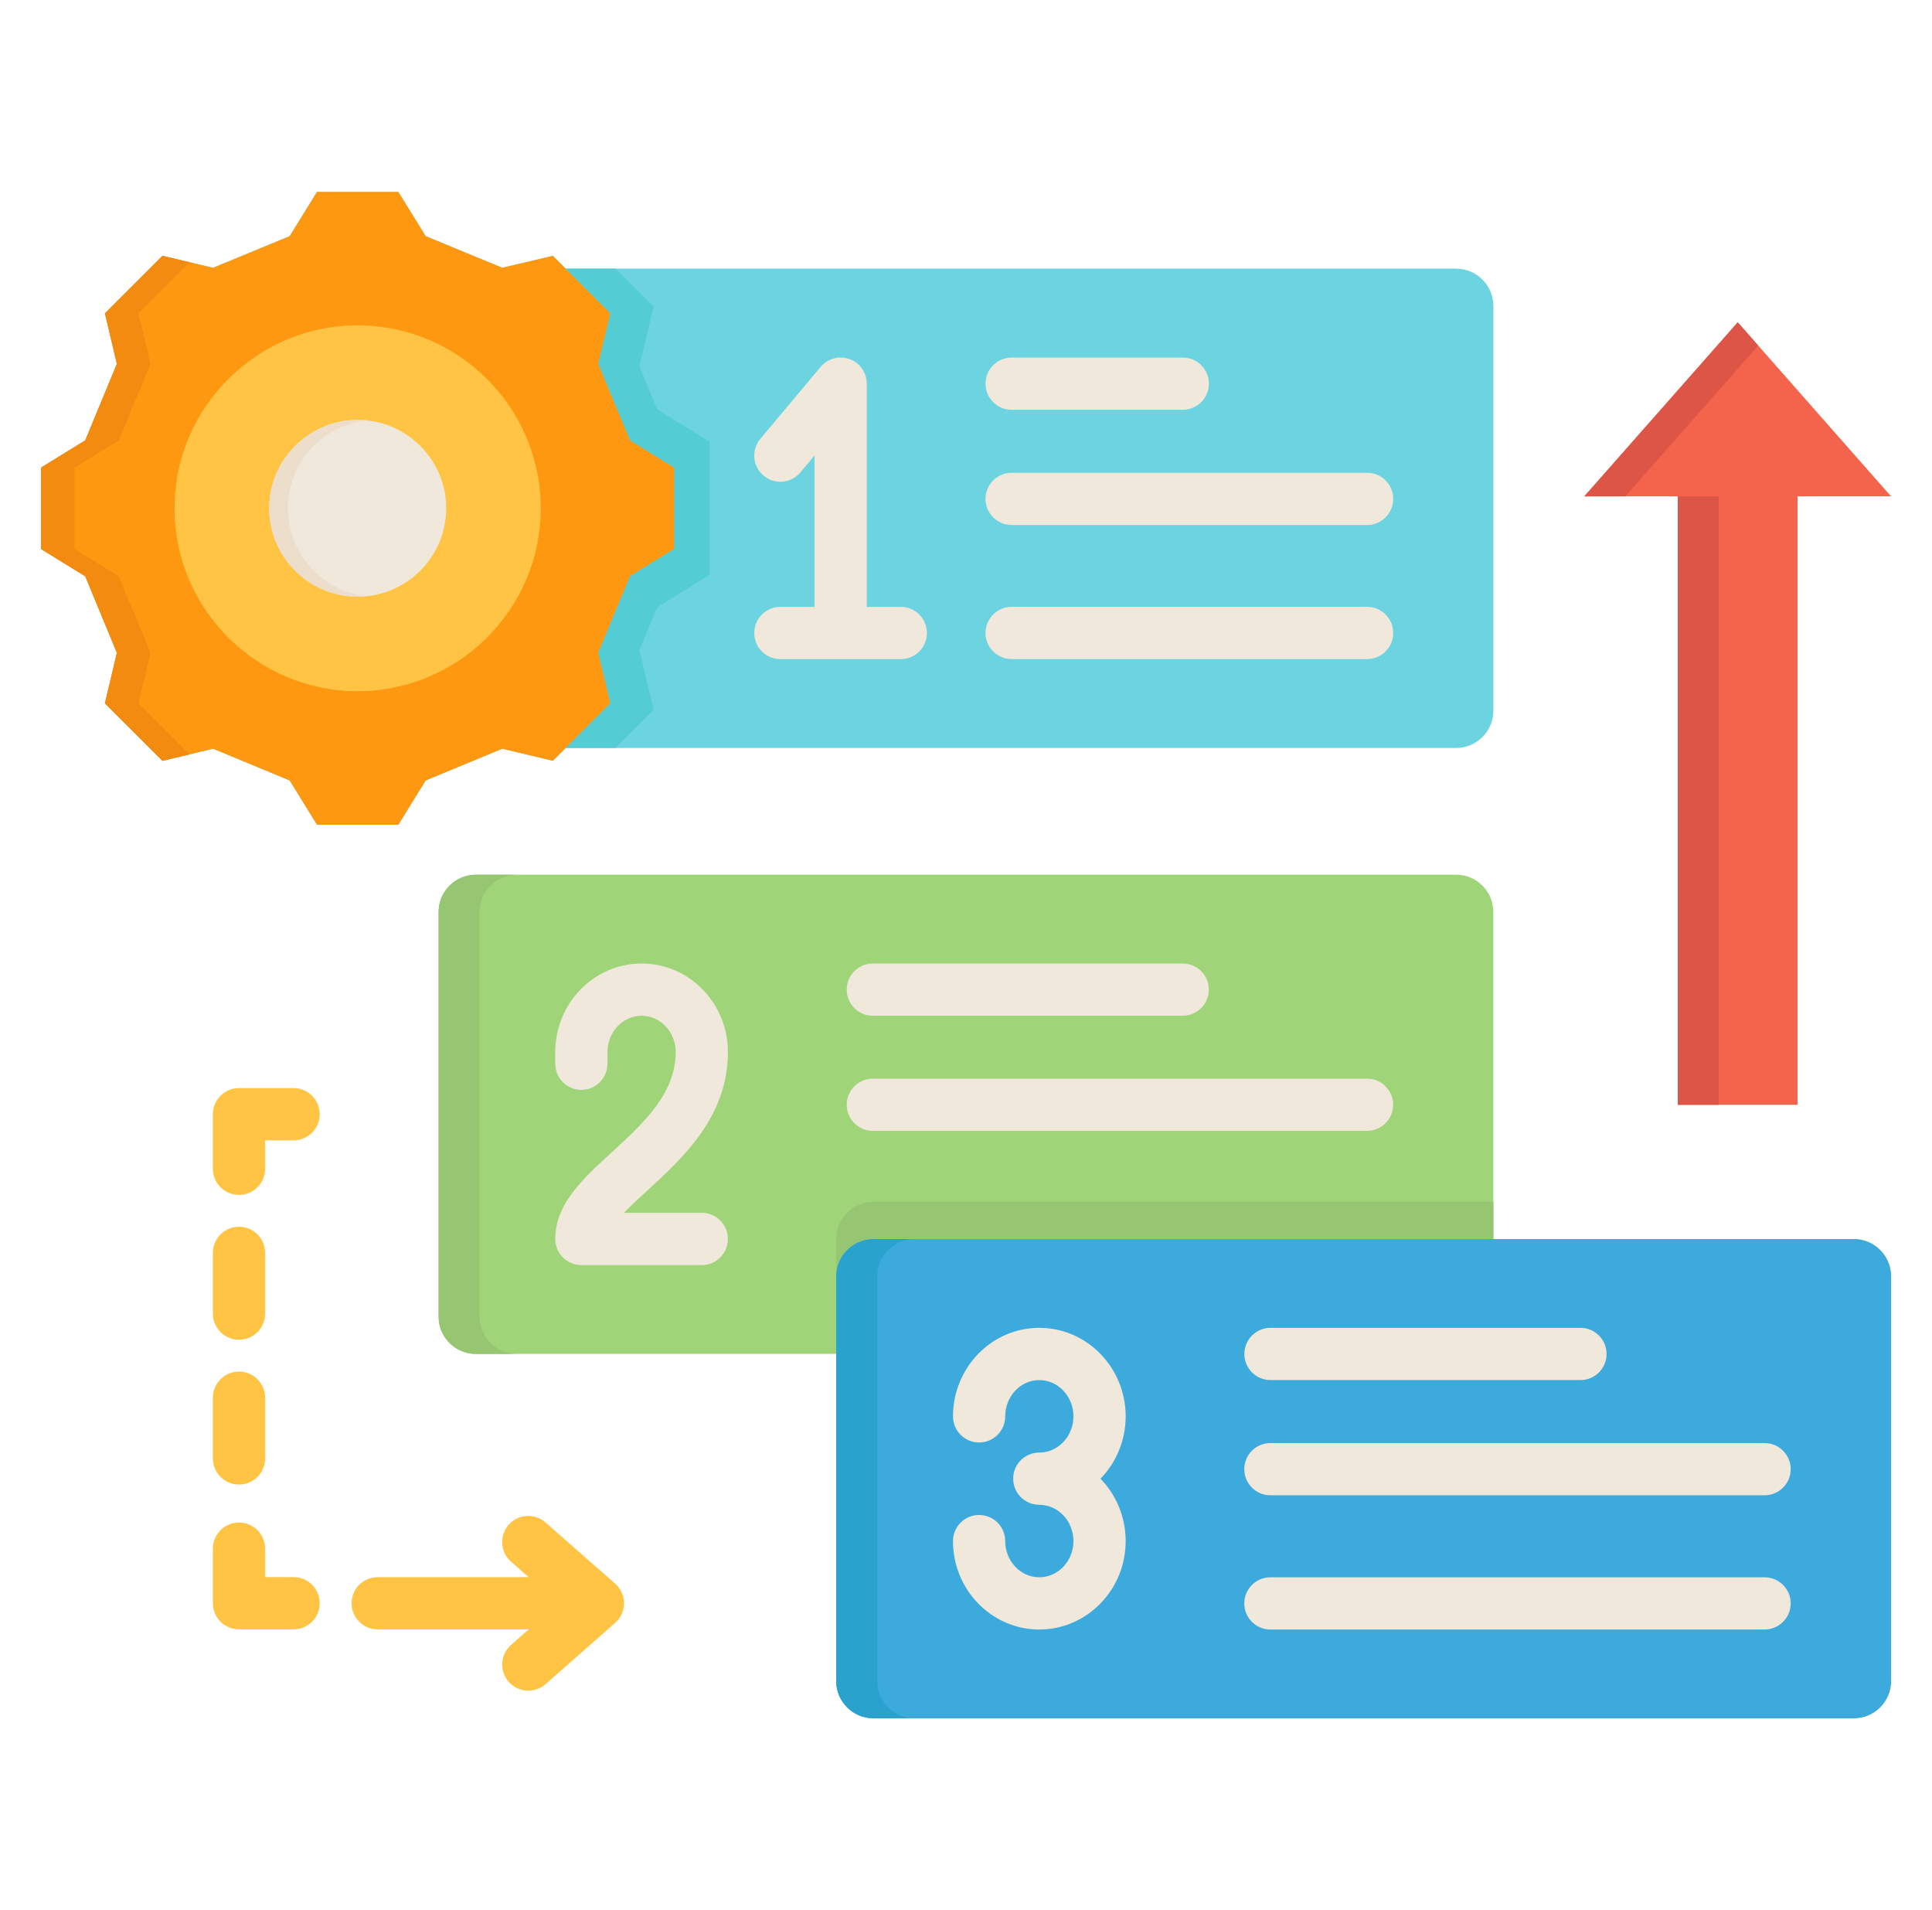 <svg width="87" height="86" viewBox="0 0 87 86" fill="none" xmlns="http://www.w3.org/2000/svg">
<path d="M83.475 55.782H67.246V41.059C67.246 40.131 66.495 39.379 65.567 39.379H21.43C20.502 39.379 19.75 40.131 19.75 41.059V59.274C19.75 60.202 20.502 60.954 21.43 60.954H37.653V75.677C37.653 76.605 38.405 77.356 39.333 77.356H83.475C84.403 77.356 85.154 76.605 85.154 75.677V57.461C85.154 56.534 84.403 55.782 83.475 55.782Z" fill="#9FD479"/>
<path d="M65.569 12.095H25.474L24.896 11.518L22.618 12.056L19.169 10.632L17.939 8.641H14.274L13.044 10.632L9.595 12.056L7.317 11.518L4.725 14.107L5.264 16.382L3.838 19.827L1.844 21.055V24.715L3.838 25.944L5.264 29.389L4.725 31.664L7.317 34.252L9.595 33.709L13.044 35.138L14.274 37.13H17.939L19.169 35.138L22.618 33.709L24.896 34.252L25.475 33.675H65.569C66.496 33.675 67.248 32.923 67.248 31.995V13.775C67.248 12.847 66.496 12.095 65.569 12.095Z" fill="#6BD4E0"/>
<path d="M39.336 77.36H83.478C84.406 77.36 85.158 76.608 85.158 75.68V57.465C85.158 56.537 84.406 55.785 83.478 55.785H39.336C38.408 55.785 37.656 56.537 37.656 57.465V75.68C37.656 76.608 38.408 77.36 39.336 77.36Z" fill="#3CAADC"/>
<path d="M40.565 27.323H39.031V17.273C39.031 16.779 38.721 16.337 38.257 16.168C37.792 16 37.272 16.139 36.954 16.518L34.239 19.758C33.822 20.256 33.888 20.998 34.386 21.415C34.883 21.831 35.625 21.766 36.042 21.268L36.679 20.508V27.323H35.141C34.491 27.323 33.965 27.849 33.965 28.499C33.965 29.148 34.491 29.675 35.141 29.675H40.565C41.214 29.675 41.74 29.148 41.74 28.499C41.74 27.849 41.214 27.323 40.565 27.323Z" fill="#F1E8DC"/>
<path d="M46.799 73.363C44.657 73.363 42.914 71.577 42.914 69.382C42.914 68.733 43.441 68.206 44.09 68.206C44.739 68.206 45.266 68.733 45.266 69.382C45.266 70.281 45.954 71.011 46.799 71.011C47.648 71.011 48.338 70.281 48.338 69.382C48.338 68.481 47.648 67.748 46.799 67.748C46.15 67.748 45.624 67.221 45.624 66.572C45.624 65.923 46.15 65.396 46.799 65.396C47.648 65.396 48.338 64.665 48.338 63.767C48.338 62.866 47.648 62.133 46.799 62.133C45.954 62.133 45.266 62.866 45.266 63.767C45.266 64.416 44.739 64.943 44.09 64.943C43.441 64.943 42.914 64.416 42.914 63.767C42.914 61.569 44.657 59.781 46.799 59.781C48.944 59.781 50.69 61.569 50.69 63.767C50.69 64.861 50.256 65.853 49.556 66.573C50.256 67.294 50.69 68.287 50.69 69.382C50.69 71.577 48.944 73.363 46.799 73.363Z" fill="#F1E8DC"/>
<path d="M31.603 56.956H26.18C25.53 56.956 25.004 56.429 25.004 55.78C25.004 54.206 26.24 53.074 27.549 51.876C28.964 50.581 30.428 49.241 30.428 47.364C30.428 46.463 29.74 45.73 28.894 45.73C28.046 45.73 27.355 46.463 27.355 47.364V47.891C27.355 48.54 26.829 49.067 26.18 49.067C25.53 49.067 25.004 48.54 25.004 47.891V47.364C25.004 45.166 26.749 43.379 28.894 43.379C31.036 43.379 32.779 45.166 32.779 47.364C32.779 50.277 30.76 52.125 29.137 53.611C28.783 53.934 28.41 54.276 28.096 54.604H31.603C32.253 54.604 32.779 55.131 32.779 55.78C32.779 56.429 32.253 56.956 31.603 56.956Z" fill="#F1E8DC"/>
<path d="M19.169 10.632L22.618 12.056L24.896 11.518L27.488 14.107L26.944 16.382L28.375 19.827L30.369 21.055V24.715L28.375 25.944L26.944 29.389L27.488 31.664L24.896 34.252L22.618 33.709L19.169 35.138L17.939 37.13H14.274L13.044 35.138L9.595 33.709L7.317 34.252L4.725 31.664L5.264 29.389L3.838 25.944L1.844 24.715V21.055L3.838 19.827L5.264 16.382L4.725 14.107L7.317 11.518L9.595 12.056L13.044 10.632L14.274 8.641H17.939L19.169 10.632Z" fill="#FF9811"/>
<path d="M6.236 31.666L6.775 29.39L5.35 25.945L3.355 24.717V21.057L5.35 19.828L6.775 16.384L6.236 14.108L8.539 11.808L7.317 11.52L4.725 14.108L5.264 16.384L3.838 19.828L1.844 21.057V24.717L3.838 25.945L5.264 29.39L4.725 31.666L7.317 34.254L8.537 33.963L6.236 31.666Z" fill="#F28B0F"/>
<path d="M16.105 31.119C20.647 31.119 24.351 27.42 24.351 22.884C24.351 18.348 20.647 14.648 16.105 14.648C11.564 14.648 7.859 18.348 7.859 22.884C7.859 27.42 11.563 31.119 16.105 31.119Z" fill="#FFC443"/>
<path d="M16.108 26.863C18.303 26.863 20.092 25.077 20.092 22.885C20.092 20.692 18.303 18.906 16.108 18.906C13.913 18.906 12.125 20.692 12.125 22.885C12.125 25.077 13.913 26.863 16.108 26.863Z" fill="#F1E8DC"/>
<path d="M12.965 22.885C12.965 20.834 14.53 19.139 16.528 18.929C16.39 18.914 16.25 18.906 16.108 18.906C13.913 18.906 12.125 20.692 12.125 22.885C12.125 25.077 13.913 26.863 16.108 26.863C16.25 26.863 16.39 26.855 16.528 26.841C14.53 26.63 12.965 24.935 12.965 22.885Z" fill="#EDDECC"/>
<path d="M78.252 14.512L71.344 22.346H75.552V49.739H80.947V22.346H85.156L78.252 14.512Z" fill="#F4644D"/>
<path d="M78.252 14.512L71.344 22.346H73.191L79.176 15.56L78.252 14.512Z" fill="#DD5547"/>
<path d="M75.551 22.348H77.398V49.741H75.551V22.348Z" fill="#DD5547"/>
<path d="M61.562 23.637H45.555C44.905 23.637 44.379 23.11 44.379 22.461C44.379 21.812 44.905 21.285 45.555 21.285H61.562C62.211 21.285 62.738 21.812 62.738 22.461C62.738 23.11 62.211 23.637 61.562 23.637Z" fill="#F1E8DC"/>
<path d="M53.262 18.449H45.555C44.905 18.449 44.379 17.923 44.379 17.273C44.379 16.624 44.905 16.098 45.555 16.098H53.262C53.911 16.098 54.438 16.624 54.438 17.273C54.438 17.923 53.911 18.449 53.262 18.449Z" fill="#F1E8DC"/>
<path d="M61.562 29.672H45.555C44.905 29.672 44.379 29.145 44.379 28.496C44.379 27.847 44.905 27.32 45.555 27.32H61.562C62.211 27.32 62.738 27.847 62.738 28.496C62.738 29.145 62.211 29.672 61.562 29.672Z" fill="#F1E8DC"/>
<path d="M61.559 50.914H39.305C38.655 50.914 38.129 50.388 38.129 49.738C38.129 49.089 38.655 48.562 39.305 48.562H61.559C62.208 48.562 62.734 49.089 62.734 49.738C62.734 50.388 62.208 50.914 61.559 50.914Z" fill="#F1E8DC"/>
<path d="M53.258 45.73H39.305C38.655 45.73 38.129 45.204 38.129 44.555C38.129 43.905 38.655 43.379 39.305 43.379H53.258C53.908 43.379 54.434 43.905 54.434 44.555C54.434 45.204 53.908 45.73 53.258 45.73Z" fill="#F1E8DC"/>
<path d="M79.461 67.32H57.207C56.558 67.32 56.031 66.794 56.031 66.144C56.031 65.495 56.558 64.969 57.207 64.969H79.461C80.11 64.969 80.637 65.495 80.637 66.144C80.637 66.794 80.11 67.32 79.461 67.32Z" fill="#F1E8DC"/>
<path d="M71.17 62.133H57.211C56.562 62.133 56.035 61.606 56.035 60.957C56.035 60.308 56.562 59.781 57.211 59.781H71.17C71.819 59.781 72.346 60.308 72.346 60.957C72.346 61.606 71.819 62.133 71.17 62.133Z" fill="#F1E8DC"/>
<path d="M79.461 73.363H57.207C56.558 73.363 56.031 72.837 56.031 72.188C56.031 71.538 56.558 71.012 57.207 71.012H79.461C80.11 71.012 80.637 71.538 80.637 72.188C80.637 72.837 80.11 73.363 79.461 73.363Z" fill="#F1E8DC"/>
<path d="M13.221 48.988H10.762C10.113 48.988 9.586 49.515 9.586 50.164V52.62C9.586 53.27 10.113 53.796 10.762 53.796C11.411 53.796 11.938 53.27 11.938 52.62V51.34H13.222C13.871 51.34 14.397 50.813 14.397 50.164C14.397 49.515 13.871 48.988 13.221 48.988Z" fill="#FFC443"/>
<path d="M10.762 60.317C11.411 60.317 11.938 59.791 11.938 59.142V56.406C11.938 55.757 11.411 55.23 10.762 55.23C10.112 55.23 9.586 55.757 9.586 56.406V59.142C9.586 59.791 10.112 60.317 10.762 60.317Z" fill="#FFC443"/>
<path d="M10.762 66.837C11.411 66.837 11.938 66.311 11.938 65.661V62.926C11.938 62.277 11.411 61.75 10.762 61.75C10.113 61.75 9.586 62.277 9.586 62.926V65.661C9.586 66.311 10.113 66.837 10.762 66.837Z" fill="#FFC443"/>
<path d="M13.221 71.004H11.938V69.723C11.938 69.073 11.411 68.547 10.762 68.547C10.112 68.547 9.586 69.073 9.586 69.723V72.179C9.586 72.829 10.112 73.355 10.762 73.355H13.221C13.871 73.355 14.397 72.829 14.397 72.179C14.397 71.53 13.871 71.004 13.221 71.004Z" fill="#FFC443"/>
<path d="M27.701 71.297L24.565 68.543C24.077 68.114 23.334 68.162 22.905 68.65C22.477 69.138 22.525 69.88 23.013 70.309L23.805 71.005H17.008C16.358 71.005 15.832 71.531 15.832 72.181C15.832 72.83 16.358 73.357 17.008 73.357H23.809L23.012 74.058C22.525 74.487 22.477 75.23 22.906 75.718C23.139 75.982 23.463 76.117 23.789 76.117C24.065 76.117 24.342 76.02 24.566 75.823L27.701 73.064C27.955 72.84 28.101 72.519 28.1 72.18C28.1 71.842 27.954 71.52 27.701 71.297Z" fill="#FFC443"/>
<path d="M27.486 14.105L26.943 16.38L28.373 19.825L30.367 21.053V24.714L28.373 25.942L26.943 29.387L27.486 31.662L25.473 33.673H27.715L29.434 31.957L28.793 29.274L29.6 27.33L31.952 25.882V19.885L29.6 18.437L28.793 16.493L29.434 13.811L27.715 12.094H25.473L27.486 14.105Z" fill="#53CDD3"/>
<path d="M39.336 54.105C38.408 54.105 37.656 54.858 37.656 55.785V57.465C37.656 56.537 38.408 55.785 39.336 55.785H67.25V54.105H39.336Z" fill="#97C673"/>
<path d="M39.504 75.68V57.465C39.504 56.537 40.256 55.785 41.184 55.785H39.336C38.408 55.785 37.656 56.537 37.656 57.465V75.68C37.656 76.608 38.408 77.36 39.336 77.36H41.184C40.256 77.36 39.504 76.608 39.504 75.68Z" fill="#29A3CE"/>
<path d="M21.598 59.278V41.062C21.598 40.135 22.35 39.383 23.277 39.383H21.43C20.502 39.383 19.75 40.135 19.75 41.062V59.278C19.75 60.206 20.502 60.958 21.43 60.958H23.277C22.35 60.958 21.598 60.206 21.598 59.278Z" fill="#97C673"/>
</svg>
